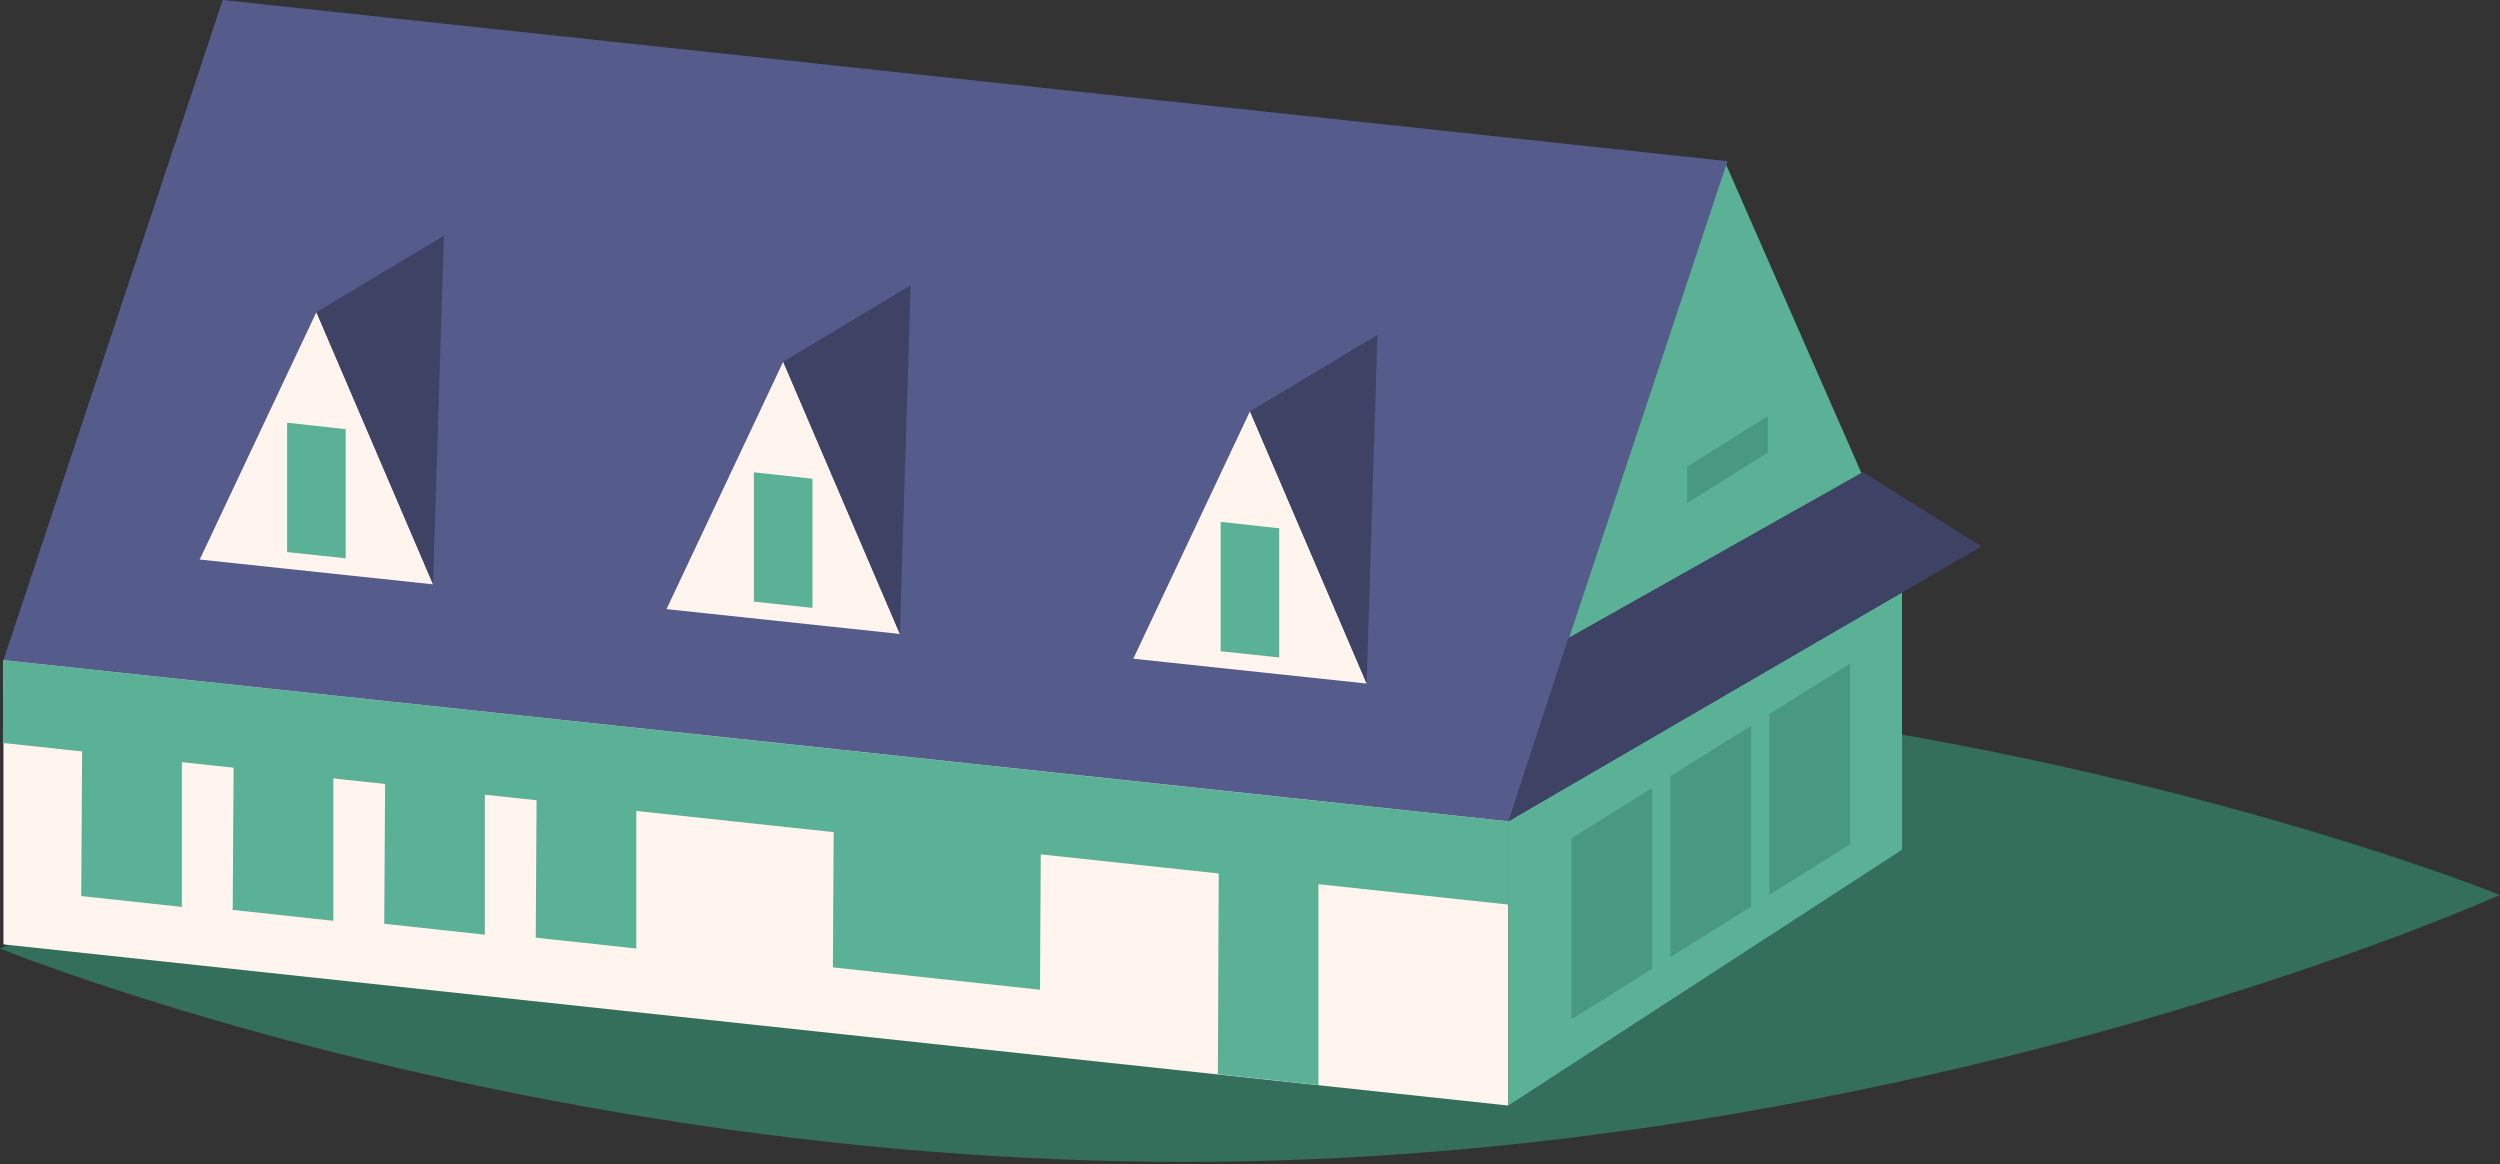 <?xml version="1.0" encoding="UTF-8" standalone="no"?><!DOCTYPE svg PUBLIC "-//W3C//DTD SVG 1.1//EN" "http://www.w3.org/Graphics/SVG/1.1/DTD/svg11.dtd"><svg width="100%" height="100%" viewBox="0 0 846 394" version="1.1" xmlns="http://www.w3.org/2000/svg" xmlns:xlink="http://www.w3.org/1999/xlink" xml:space="preserve" xmlns:serif="http://www.serif.com/" style="fill-rule:evenodd;clip-rule:evenodd;stroke-linejoin:round;stroke-miterlimit:2;"><rect x="0" y="0" width="846" height="394" fill="#333333" stroke="none"/><g><path d="M845.955,302.871c-0,0 -189.385,85.062 -422.974,90.069c-233.613,4.994 -422.981,-71.948 -422.981,-71.948c-0,-0 189.368,-85.082 422.981,-90.083c233.589,-5 422.974,71.962 422.974,71.962" style="fill:#346f5c;fill-rule:nonzero;"/><path d="M296.737,153.913l-295.568,69.498l509.213,54.541l133.26,-86.569l-346.905,-37.47Z" style="fill:#fff;fill-rule:nonzero;"/><path d="M1.168,223.41l-0,96.169l509.216,54.538l-0,-96.166l-509.216,-54.541Z" style="fill:#fff5ee;fill-rule:nonzero;"/><path d="M510.383,277.952l-0,96.166l133.26,-86.569l-0,-96.166l-133.26,86.569Z" style="fill:#5ab196;fill-rule:nonzero;"/><path d="M643.642,191.384l-59.892,-136.487l-73.368,223.056l133.26,-86.569Z" style="fill:#5ab196;fill-rule:nonzero;"/><path d="M584.568,54.541l-509.206,-54.541l-74.196,223.409c0,-0 489.216,52.285 509.217,54.541l74.185,-223.409Z" style="fill:#555c8b;fill-rule:nonzero;"/><path d="M1.168,223.41l509.216,54.541l-0,28.154l-509.42,-54.691l0.204,-28.004Z" style="fill:#5ab196;fill-rule:nonzero;"/><path d="M181.602,266.64l-0.313,50.665l34.034,3.676l-0,-50.694l-33.721,-3.647Z" style="fill:#5ab196;fill-rule:nonzero;"/><path d="M130.331,261.949l-0.306,50.658l34.044,3.683l-0,-50.698l-33.738,-3.643Z" style="fill:#5ab196;fill-rule:nonzero;"/><path d="M79.067,257.258l-0.32,50.658l34.057,3.677l0,-50.691l-33.737,-3.644Z" style="fill:#5ab196;fill-rule:nonzero;"/><path d="M27.796,252.564l-0.303,50.658l34.044,3.68l-0,-50.698l-33.741,-3.64Z" style="fill:#5ab196;fill-rule:nonzero;"/><path d="M412.439,290.358l-0.31,73.158l34.035,3.681l-0,-73.196l-33.725,-3.643Z" style="fill:#5ab196;fill-rule:nonzero;"/><path d="M282.159,274.303l-0.313,53.061l70.082,7.564l0.31,-53.058l-70.079,-7.567Z" style="fill:#5ab196;fill-rule:nonzero;"/><path d="M530.781,215.929l99.662,-56.141l39.958,25.137l-160.017,93.026l20.397,-62.022Z" style="fill:#3e4365;fill-rule:nonzero;"/><path d="M530.781,215.929l99.662,-56.141l39.958,25.137l-160.017,93.026l20.397,-62.022Z" style="fill:#3e4365;fill-rule:nonzero;"/><path d="M565.271,262.649l27.307,-17.06l-0,61.208l-27.307,17.05l-0,-61.198Z" style="fill:#48997f;fill-rule:nonzero;"/><path d="M531.783,283.711l27.294,-17.061l0,61.202l-27.294,17.064l0,-61.205Z" style="fill:#48997f;fill-rule:nonzero;"/><path d="M598.766,241.594l27.304,-17.061l-0,61.199l-27.304,17.063l-0,-61.201Z" style="fill:#48997f;fill-rule:nonzero;"/><path d="M570.922,157.907l27.297,-17.064l0,12.314l-27.297,17.06l-0,-12.31Z" style="fill:#48997f;fill-rule:nonzero;"/><path d="M67.587,189.346l78.972,8.401l-39.484,-92.133l-39.488,83.732Z" style="fill:#fff5ee;fill-rule:nonzero;"/><path d="M107.074,105.614l43.157,-25.868l-3.67,118l-39.487,-92.132Z" style="fill:#3e4365;fill-rule:nonzero;"/><path d="M97.163,186.823l0,-43.774l19.814,2.17l-0,43.718l-19.814,-2.114Z" style="fill:#5ab196;fill-rule:nonzero;"/><path d="M225.547,206.128l78.972,8.403l-39.485,-92.139l-39.487,83.736Z" style="fill:#fff5ee;fill-rule:nonzero;"/><path d="M265.035,122.391l43.144,-25.86l-3.66,118.003l-39.484,-92.143Z" style="fill:#3e4365;fill-rule:nonzero;"/><path d="M255.113,203.598l-0,-43.764l19.827,2.16l-0,43.718l-19.827,-2.114Z" style="fill:#5ab196;fill-rule:nonzero;"/><path d="M383.506,222.908l78.976,8.404l-39.488,-92.139l-39.488,83.735Z" style="fill:#fff5ee;fill-rule:nonzero;"/><path d="M422.993,139.173l43.134,-25.864l-3.646,118.002l-39.488,-92.138Z" style="fill:#3e4365;fill-rule:nonzero;"/><path d="M413.068,220.382l-0,-43.778l19.82,2.17l0,43.718l-19.82,-2.11Z" style="fill:#5ab196;fill-rule:nonzero;"/></g></svg>